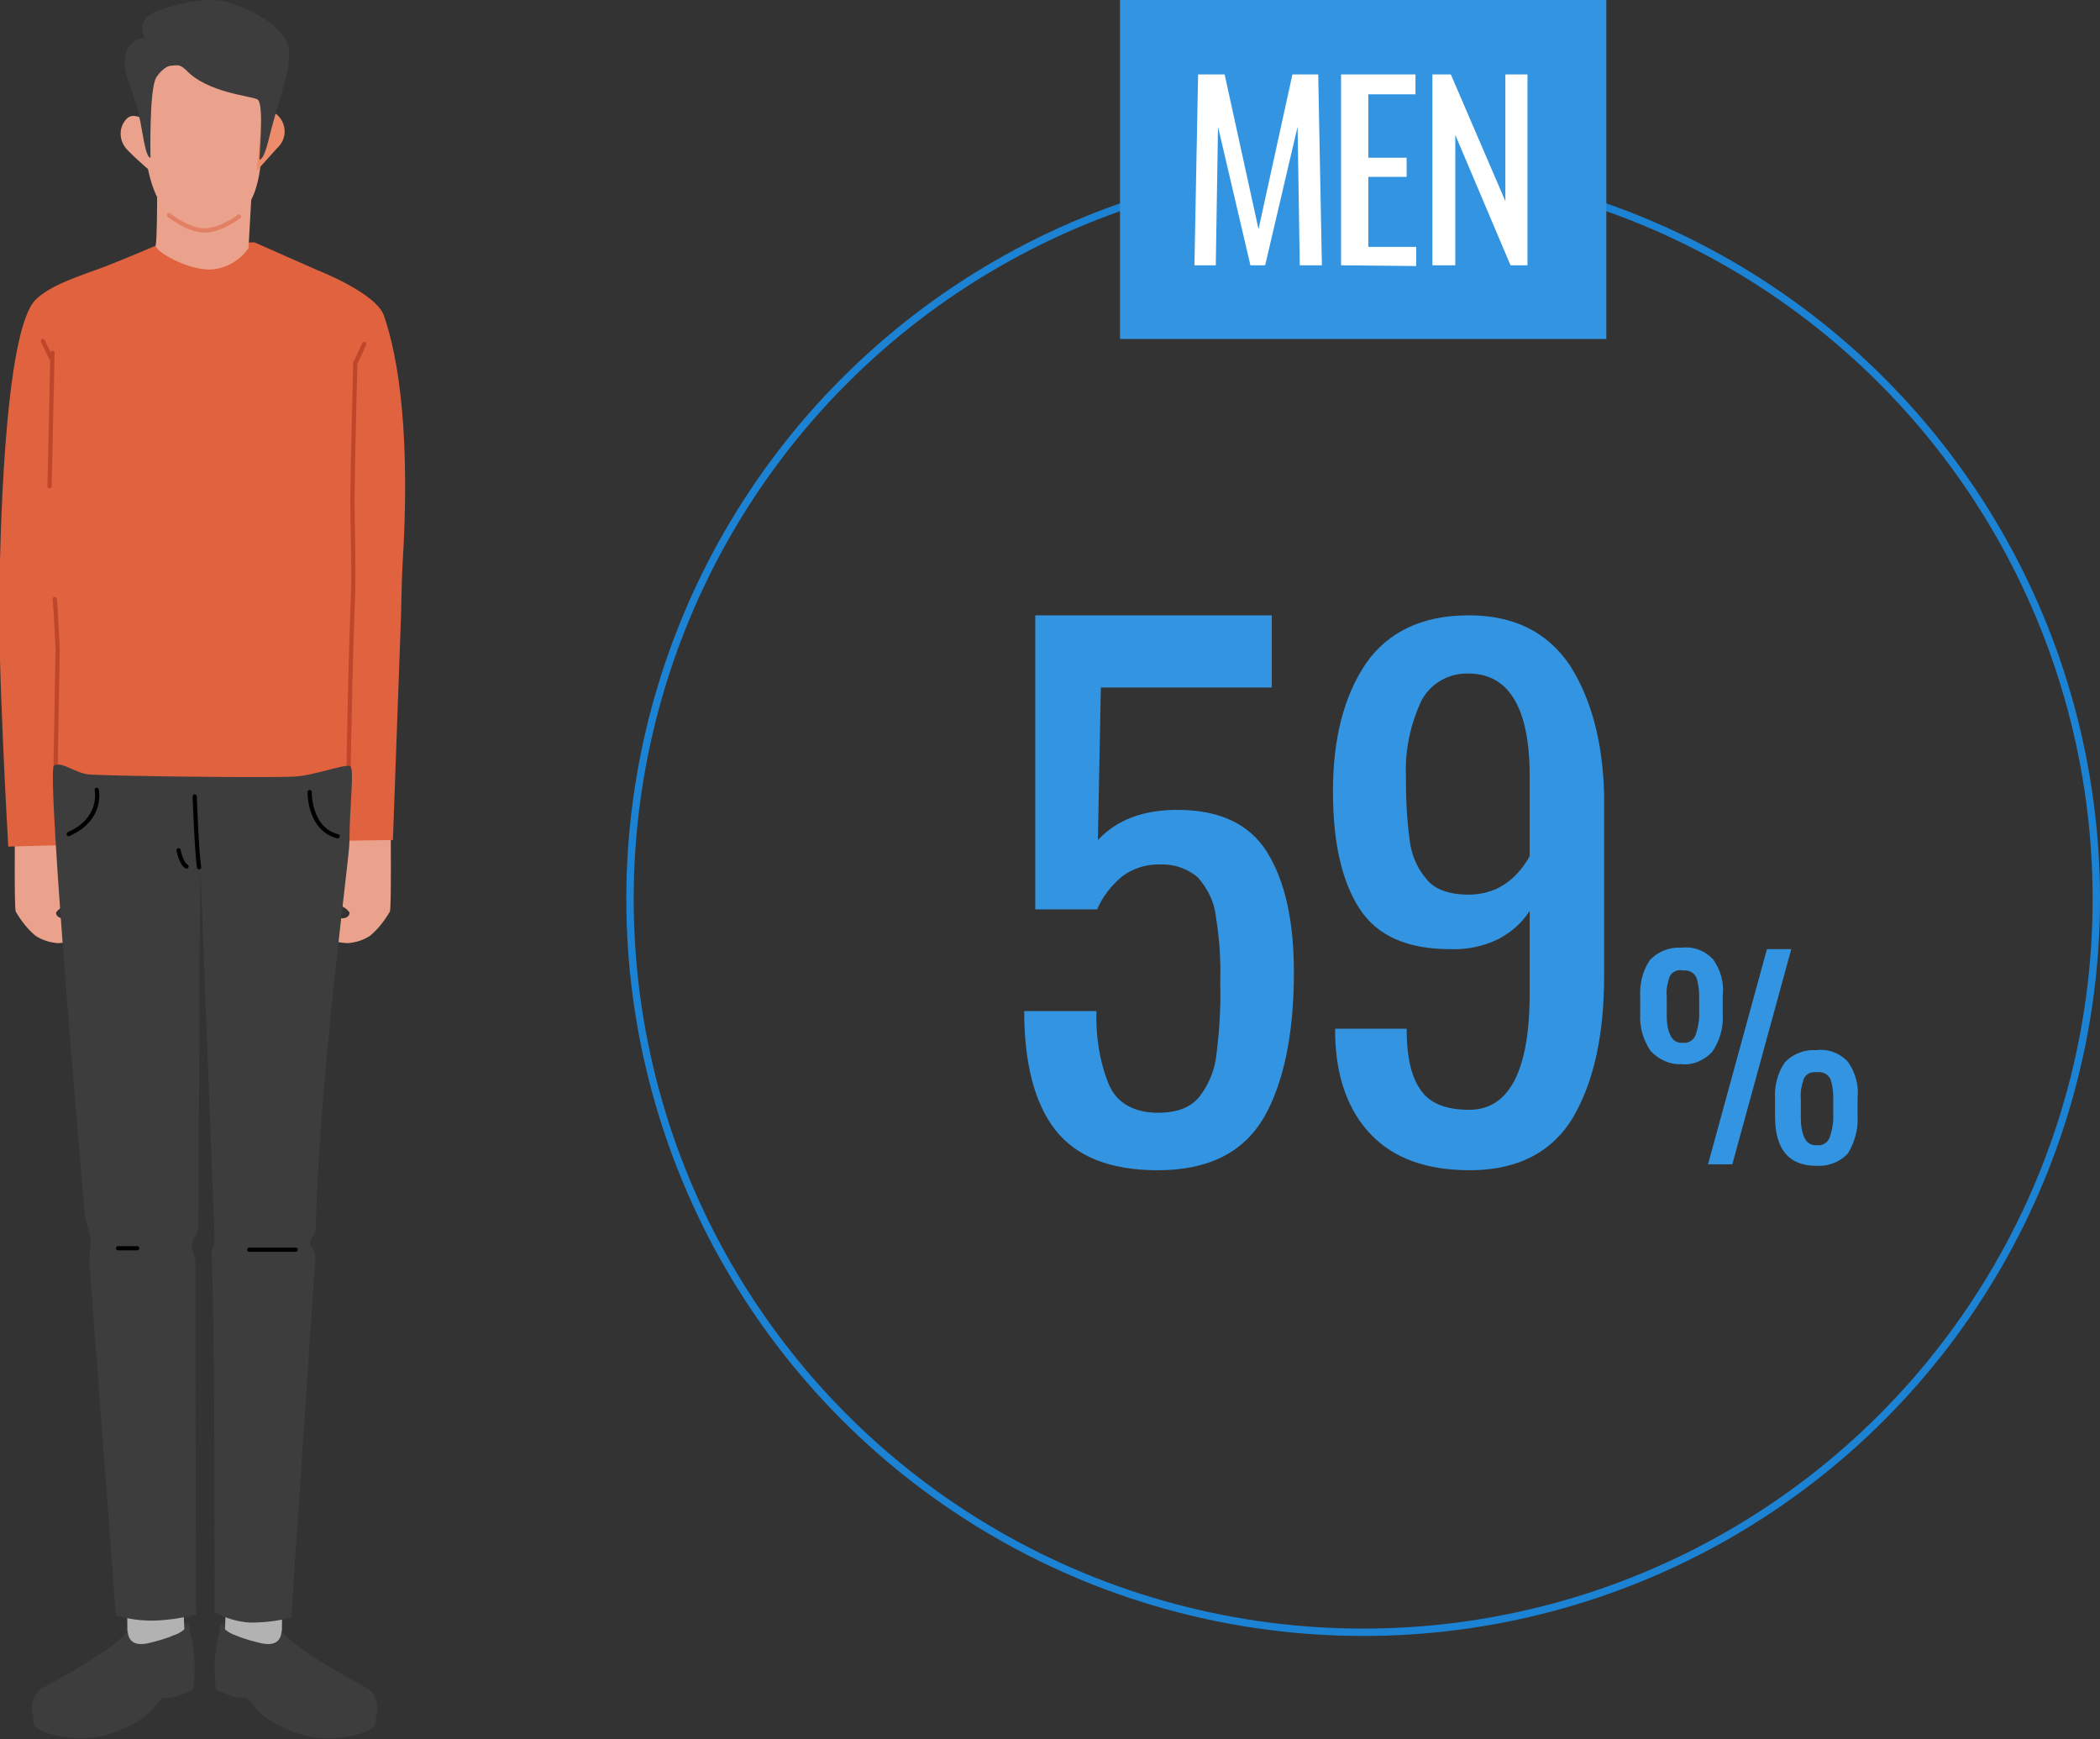 <?xml version="1.0" encoding="utf-8"?>
<!-- Generator: Adobe Illustrator 24.0.2, SVG Export Plug-In . SVG Version: 6.00 Build 0)  -->
<svg version="1.1" id="レイヤー_1" xmlns="http://www.w3.org/2000/svg" xmlns:xlink="http://www.w3.org/1999/xlink" x="0px"
	 y="0px" viewBox="0 0 285 236" style="enable-background:new 0 0 285 236;" xml:space="preserve">
<rect x="0" y="0" width="285" height="236" fill="#333333" stroke="none"/>
<style type="text/css">
	.st0{fill:none;}
	.st1{fill:none;stroke:#1C83D4;}
	.st2{fill:#3395E2;}
	.st3{fill:#FFFFFF;}
	.st4{fill:#EAA28C;}
	.st5{fill:#B2B2B2;}
	.st6{fill:#3D3D3D;}
	.st7{fill:#E0623F;}
	.st8{fill:none;stroke:#BF462B;stroke-width:0.571;stroke-linecap:round;stroke-miterlimit:10;}
	.st9{fill:#EC8C6B;}
	.st10{fill:none;stroke:#E27F64;stroke-width:0.571;stroke-linecap:round;stroke-miterlimit:10;}
	.st11{fill:none;stroke:#000000;stroke-width:0.571;stroke-linecap:round;stroke-miterlimit:10;}
	.st12{fill:none;stroke:#000000;stroke-width:0.572;stroke-linecap:round;stroke-miterlimit:10;}
</style>
<g>
	<g id="楕円形_1" transform="translate(442 864)">
		<circle class="st0" cx="-257" cy="-742" r="100"/>
		<circle class="st1" cx="-257" cy="-742" r="99.5"/>
	</g>
	<rect id="長方形_64_のコピー" x="152" y="0" class="st2" width="66" height="46"/>
	<path id="MEN-ol" class="st3" d="M205,36l-7.5-17.7V36h-3.1V10.1h2.5l7.4,17.2V10.1h3V36H205z M182,36V10.1h10.1v2.7h-6.4v8.6h5.2
		V24h-5.2v9.5h6.5v2.6L182,36z M176.4,36l-0.3-18.8L171.7,36h-2l-4.4-18.8L165,36h-2.9l0.5-25.9h3.6l4.6,21l4.6-21h3.5l0.5,25.9
		H176.4z"/>
	<g id="ベクトルスマートオブジェクト" transform="translate(293.424 730.083)">
		<path id="パス_217" class="st4" d="M-240.4-617.6c0,0,0.1,10.4-0.1,11.2c-0.7,1.2-1.6,2.4-2.7,3.3c-0.9,0.6-1.9,0.9-3,1
			c-0.9,0-3.1-0.4-3.4-0.9s0.4-2,0.7-2.3c0.3-0.3,1.6-0.1,2.2-0.2c0.6-0.1,0.9-0.7,0.6-0.9c-0.4-0.5-1-0.8-1.6-0.9
			c-0.9,0,0.6-7.6,0.6-7.6l1.1-2.5L-240.4-617.6z"/>
		<path id="パス_218" class="st4" d="M-291.4-617.6c0,0-0.1,10.4,0.1,11.2c0.7,1.2,1.6,2.4,2.7,3.3c0.9,0.6,1.9,0.9,3,1
			c0.9,0,3.1-0.4,3.4-0.9c0.3-0.5-0.4-2-0.7-2.3c-0.3-0.3-1.6-0.1-2.2-0.2c-0.6-0.1-0.9-0.7-0.6-0.9c0.4-0.5,1-0.8,1.6-0.9
			c0.9,0-0.6-7.6-0.6-7.6l-1.1-2.5L-291.4-617.6z"/>
		<g id="グループ化_14">
			<path id="パス_219" class="st5" d="M-276.2-514.9l0.1,9.5l7.9,0.5l-0.5-10.3L-276.2-514.9z"/>
			<path id="パス_220" class="st6" d="M-276.1-508.8c-1.4,2.3-9.4,6.6-11.6,7.8c-1.2,0.8-1.7,2.3-1.2,3.7v0.8
				c0,1.2,2.6,2.1,5.8,2.3c2.1,0.1,4.2-0.3,6.2-1.2c0.9-0.4,1.8-0.8,2.6-1.4c0.5-0.3,1-0.7,1.5-1.2c0.5-0.6,1.2-1.8,1.8-1.7
				c1.2,0.2,3.8-1.1,3.8-1.1c0.4-2.9,0.2-5.9-0.7-8.7c-0.5,0.6-1.2,1.1-1.9,1.3c-1.1,0.5-2.3,0.8-3.5,1.1
				C-274.7-506.8-276-507-276.1-508.8z"/>
			<path id="パス_221" class="st6" d="M-268.3-509.8c0,0,0.5-0.1,0.6,0.5c0,0.7-0.2,1.4-0.6,2V-509.8z"/>
		</g>
		<g id="グループ化_15">
			<path id="パス_222" class="st5" d="M-255.1-514.9l-0.1,9.5l-7.9,0.5l0.5-10.3L-255.1-514.9z"/>
			<path id="パス_223" class="st6" d="M-255.2-508.8c1.4,2.3,9.4,6.6,11.6,7.8c1.2,0.8,1.7,2.3,1.2,3.7v0.8c0,1.2-2.6,2.1-5.8,2.3
				c-2.1,0.1-4.2-0.3-6.2-1.2c-0.9-0.4-1.8-0.8-2.6-1.4c-0.5-0.3-1-0.7-1.5-1.2c-0.5-0.6-1.2-1.8-1.8-1.7c-1.2,0.2-3.8-1.1-3.8-1.1
				c-0.4-2.9-0.2-5.9,0.7-8.7c0.5,0.6,1.2,1.1,1.9,1.3c1.1,0.5,2.3,0.8,3.5,1.1C-256.6-506.8-255.3-507-255.2-508.8z"/>
			<path id="パス_224" class="st6" d="M-263-509.8c0,0-0.5-0.1-0.6,0.5c0,0.7,0.2,1.4,0.6,2V-509.8z"/>
		</g>
		<path id="パス_225" class="st7" d="M-241.3-687.2c-1-3.1-9-6.2-9-6.2l-8.6-3.8l-13.5,0.5c0,0-3.5,1.5-6.8,2.8
			c-3.2,1.2-7.2,2.4-9.3,4.4c-4.6,4.2-4.9,35.8-5,38.5c-0.3,10.1,1.2,35.8,1.2,35.8l6.9-0.2l-0.6-9.9l1,0.1c0,0,0.4,0.3,0.5,0.2
			c0,0,32.2,2.6,38.5-0.1l-0.2,9.1l6.1-0.1l1.1-30.4l0,0c0,0,0.1-5.2,0.2-6.8C-237.7-670.9-239.3-681.4-241.3-687.2z"/>
		<path id="パス_226" class="st8" d="M-245.2-680.9c0,0-0.4,15.7-0.4,18.5s0.2,9.1,0.1,12.4c-0.1,2.9-0.4,11.3-0.5,18.3
			c-0.1,3.2-0.1,6.7-0.1,6.7"/>
		<path id="パス_227" class="st4" d="M-272.1-703.3c0,0,0,5.8-0.2,6.5c-0.2,0.7,4,3.3,7.4,3.3c2.1-0.1,4-1.2,5.2-2.9l0.4-7.1
			L-272.1-703.3z"/>
		<path id="パス_228" class="st4" d="M-273.7-709.8c0,0,0.3,5.9,3.1,8.6c2.8,2.7,6.1,3.4,9.7,0.3c3.5-3,2.9-10.2,2.9-10.2
			s0.9-8.4-1.1-9.3c-2-0.9-13-1.5-13.9,0.1C-273.9-718.7-274.3-715.2-273.7-709.8z"/>
		<path id="パス_229" class="st9" d="M-257.9-714.3c0,0,1.2-0.9,2.1-0.2c1.2,1.1,1.4,3,0.2,4.3c-0.1,0.1-0.1,0.1-0.2,0.2
			c-1.6,1.8-2.8,3.1-2.8,3.1L-257.9-714.3z"/>
		<path id="パス_230" class="st4" d="M-274.1-714c0,0-1.3-0.8-2.1,0c-1.2,1.2-1.1,3.1,0.1,4.3c0.1,0.1,0.1,0.1,0.2,0.2
			c1.7,1.7,3.1,2.8,3.1,2.8L-274.1-714z"/>
		<path id="パス_231" class="st6" d="M-273.8-725c0,0-1.6-2.6,2.3-3.8c0,0,5.3-1.9,8.5-1.1c4.1,1.1,8.7,3.8,8.8,6.8
			c0.1,2.9-1.2,6-2.2,9.8c-0.5,1.7-1,4.7-1.8,4.9c-0.1-0.1,0.7-7.7-0.3-8.2s-6.8-0.9-9.7-4c-1.4-1.4-3-0.5-4,1s-0.8,10.9-0.8,10.9
			c-0.7,0.2-1.2-4.4-1.5-5.4c-0.3-1,0.4,0.5-1.5-5S-273.8-725-273.8-725z"/>
		<path id="パス_232" class="st10" d="M-270.5-700.9c0,0,2.4,2,4.8,2.1c2.4,0,5.1-2.2,4.7-1.9"/>
		<path id="パス_233" class="st8" d="M-286-648.8c0.1,0.5,0.4,6.8,0.4,6.8l-0.3,17.2"/>
		<line id="線_28" class="st8" x1="-287.6" y1="-683.8" x2="-286.5" y2="-681.5"/>
		<line id="線_29" class="st8" x1="-286.3" y1="-682.2" x2="-286.7" y2="-664.1"/>
		<line id="線_30" class="st8" x1="-245.1" y1="-681" x2="-244" y2="-683.4"/>
		<path id="パス_234" class="st6" d="M-253.9-510.6c-1.8,0.5-3.7,0.7-5.6,0.7c-1.7-0.1-3.3-0.6-4.8-1.4c0,0,0.1-34.8-0.4-48.7
			c0-0.7,0.5-1.4,0.4-1.9l-1.9-49.6c-0.1,0.9-0.1,4.3-0.3,47.9c0,0.6-0.9,1.9-0.9,2.5c0,0.7,0.5,1.6,0.5,2.4c0,12.5,0,28.1,0.1,47.7
			c-1.3,0.3-2.6,0.6-3.9,0.7c-2.4,0.3-4.8,0.1-7-0.6l-3.6-47.9l0.2-3.1l-0.8-3.2c0,0-5.3-60.5-4.2-61.1c1.1-0.6,2.8,1,4.7,1.2
			c1.8,0.2,23.1,0.5,27.9,0.3c2.6-0.1,7-1.8,7.6-1.4c0.6,0.4-0.1,5.3-0.1,10.3c0,2.2-4,30.9-4.6,52.8c0,0.4-0.8,1.1-0.8,1.5
			c0,0.4,0.8,1.4,0.8,1.7L-253.9-510.6z"/>
		<path id="パス_235" class="st11" d="M-251.4-622.6c0,0-0.1,5,3.8,6"/>
		<path id="パス_236" class="st11" d="M-280.3-622.9c0,0,0.9,3.9-3.8,6"/>
		<path id="パス_237" class="st11" d="M-267-622c0,0,0.3,8.1,0.6,9.6"/>
		<path id="パス_238" class="st11" d="M-269.2-614.7c0,0,0.4,1.9,1.1,2.2"/>
		<line id="線_31" class="st12" x1="-253.3" y1="-560.5" x2="-259.6" y2="-560.5"/>
		<line id="線_32" class="st12" x1="-277.4" y1="-560.7" x2="-274.8" y2="-560.7"/>
	</g>
	<g>
		<path id="_56_-ol" class="st2" d="M143.2,153.3c-2.8-3.6-4.2-9-4.2-16.1h9.8c-0.1,3.4,0.4,6.8,1.7,10c1.1,2.5,3.4,3.8,6.7,3.8
			c2.5,0,4.4-0.7,5.6-2.2c1.3-1.7,2.1-3.7,2.3-5.8c0.4-3.2,0.6-6.5,0.5-9.7c0.1-3-0.1-6-0.6-9c-0.2-1.9-1.1-3.7-2.4-5.2
			c-1.5-1.3-3.4-1.9-5.4-1.8c-1.8,0-3.6,0.6-5,1.7c-1.4,1.2-2.6,2.7-3.3,4.4h-8.4V83.5h32.1v9.8h-23.2L149,114
			c2.6-2.8,6.2-4.1,10.8-4.1c5.7,0,9.8,1.9,12.2,5.8s3.6,9.3,3.6,16.2c0,8.5-1.4,15.1-4.1,19.8c-2.8,4.7-7.5,7.1-14.4,7.1
			C150.6,158.8,146,156.9,143.2,153.3z M240.9,151.5v-2.3c-0.1-1.8,0.3-3.5,1.3-5c1.1-1.2,2.7-1.8,4.3-1.7c1.6-0.2,3.2,0.4,4.3,1.6
			c1,1.4,1.5,3.2,1.3,4.9v2.5c0.1,1.8-0.4,3.5-1.3,5c-1.1,1.2-2.7,1.8-4.3,1.7C242.8,158.2,240.9,156,240.9,151.5L240.9,151.5z
			 M244.8,146.4c-0.3,0.9-0.5,1.8-0.4,2.7v2.6c0,0.9,0.1,1.9,0.5,2.7c0.3,0.7,1,1.1,1.7,1c0.7,0.1,1.4-0.3,1.7-1
			c0.3-0.9,0.5-1.8,0.5-2.7V149c0-0.9-0.1-1.8-0.4-2.6c-0.3-0.6-1-1-1.7-0.9C245.8,145.4,245.1,145.7,244.8,146.4L244.8,146.4z
			 M231.8,158l8-29.2h3.3l-8,29.2H231.8z M224,142.6c-1-1.5-1.5-3.2-1.4-5v-2.3c-0.1-1.8,0.3-3.5,1.3-5c1.1-1.2,2.7-1.8,4.3-1.7
			c1.6-0.2,3.2,0.4,4.3,1.6c1,1.4,1.5,3.1,1.3,4.9v2.6c0.1,1.8-0.4,3.5-1.4,5c-1.1,1.2-2.7,1.9-4.3,1.7
			C226.7,144.5,225.1,143.8,224,142.6L224,142.6z M226.6,132.5c-0.3,0.9-0.5,1.8-0.4,2.7v2.6c0,0.9,0.1,1.9,0.5,2.7
			c0.3,0.7,1,1.1,1.7,1c0.7,0.1,1.4-0.3,1.7-1c0.3-0.9,0.5-1.8,0.5-2.7v-2.6c0-0.9-0.1-1.8-0.4-2.6c-0.3-0.6-1-1-1.7-0.9
			C227.6,131.5,226.9,131.9,226.6,132.5L226.6,132.5z"/>
		<path class="st2" d="M213,90.2c-3.1-4.5-7.6-6.7-13.7-6.7c-6.2,0-10.9,2.2-13.9,6.5c-3,4.4-4.5,10.2-4.5,17.4
			c0,6.9,1.2,12.2,3.6,15.9c2.4,3.7,6.5,5.5,12.3,5.5c2.3,0.1,4.6-0.4,6.6-1.4c1.7-0.9,3.2-2.2,4.2-3.8v11.2
			c0,10.5-2.8,15.8-8.2,15.8c-3.2,0-5.4-0.9-6.6-2.7c-1.3-1.8-1.9-4.6-1.9-8.3h-9.7v0.8c0.1,5.8,1.8,10.4,4.9,13.6
			c3.1,3.2,7.5,4.8,13.4,4.8c6.5,0,11.2-2.5,14-7.2c2.8-4.8,4.2-11.2,4.2-19.1v-24.8C217.5,100.5,215.9,94.7,213,90.2z M207.6,116.2
			c-2,3.5-4.8,5.2-8.3,5.2c-2.6,0-4.6-0.7-5.7-2.1c-1.3-1.5-2.1-3.4-2.3-5.4c-0.4-2.9-0.5-5.8-0.5-8.8c-0.1-3.4,0.6-6.7,2-9.8
			c1.2-2.5,3.8-4,6.5-3.9c5.5,0,8.3,4.7,8.3,13.9V116.2z"/>
	</g>
</g>
</svg>
